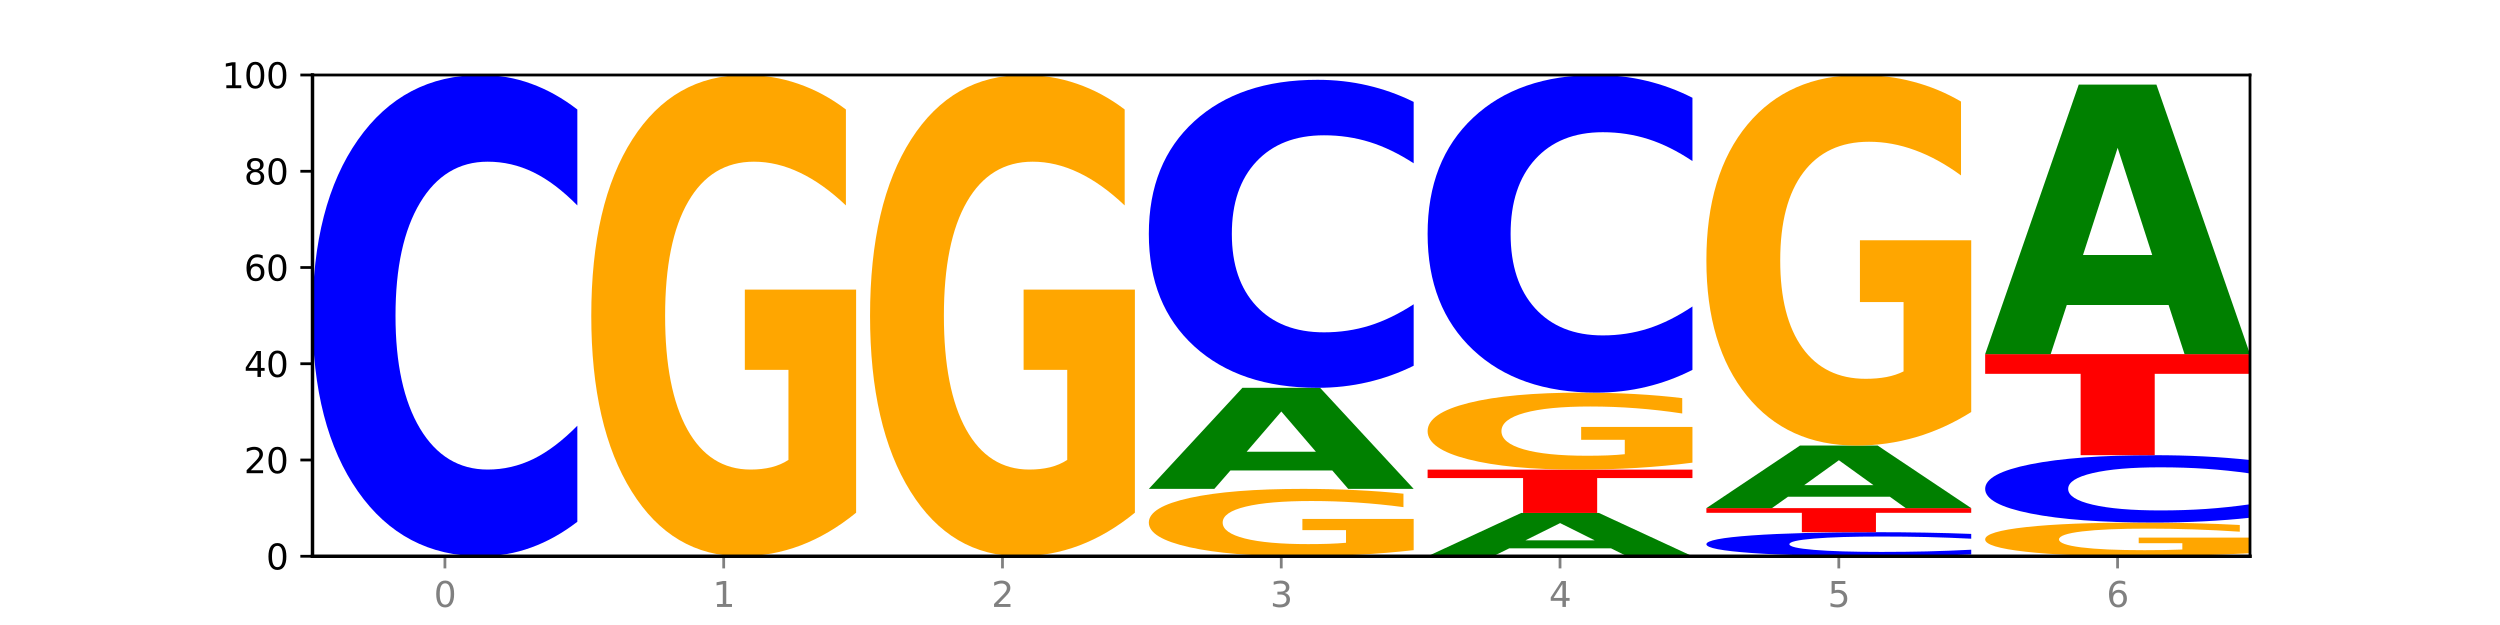 <?xml version="1.0" encoding="utf-8" standalone="no"?>
<!DOCTYPE svg PUBLIC "-//W3C//DTD SVG 1.1//EN"
  "http://www.w3.org/Graphics/SVG/1.1/DTD/svg11.dtd">
<svg xmlns:xlink="http://www.w3.org/1999/xlink" width="720pt" height="180pt" viewBox="0 0 720 180" xmlns="http://www.w3.org/2000/svg" version="1.1">
 <defs>
  <style type="text/css">*{stroke-linejoin: round; stroke-linecap: butt}</style>
 </defs>
 <g id="figure_1">
  <g id="patch_1">
   <path d="M 0 180 
L 720 180 
L 720 0 
L 0 0 
z
" style="fill: #ffffff"/>
  </g>
  <g id="axes_1">
   <g id="patch_2">
    <path d="M 90 160.2 
L 648 160.2 
L 648 21.6 
L 90 21.6 
z
" style="fill: #ffffff"/>
   </g>
   <g id="line2d_1">
    <path d="M 90 160.2 
L 648 160.2 
" clip-path="url(#p7b398286f3)" style="fill: none; stroke: #000000; stroke-width: 0.5; stroke-linecap: square"/>
   </g>
   <g id="patch_3">
    <path d="M 166.273 150.265 
Q 159.893 155.19 152.994 157.681 
Q 146.095 160.2 138.581 160.2 
Q 116.174 160.2 103.087 141.533 
Q 90 122.866 90 90.943 
Q 90 58.905 103.087 40.267 
Q 116.174 21.6 138.581 21.6 
Q 146.095 21.6 152.994 24.119 
Q 159.893 26.61 166.273 31.535 
L 166.273 59.163 
Q 159.836 52.635 153.59 49.601 
Q 147.344 46.566 140.445 46.566 
Q 128.069 46.566 120.978 58.39 
Q 113.906 70.186 113.906 90.943 
Q 113.906 111.614 120.978 123.439 
Q 128.069 135.234 140.445 135.234 
Q 147.344 135.234 153.59 132.199 
Q 159.836 129.136 166.273 122.608 
L 166.273 150.265 
z
" clip-path="url(#p7b398286f3)" style="fill: #0000ff"/>
   </g>
   <g id="patch_4">
    <path d="M 246.561 147.66 
Q 238.869 153.93 230.595 157.079 
Q 222.322 160.2 213.501 160.2 
Q 193.57 160.2 181.929 141.533 
Q 170.288 122.866 170.288 90.943 
Q 170.288 58.648 182.134 40.124 
Q 193.997 21.6 214.63 21.6 
Q 222.578 21.6 229.86 24.119 
Q 237.159 26.61 243.621 31.535 
L 243.621 59.163 
Q 236.954 52.836 230.356 49.715 
Q 223.758 46.566 217.125 46.566 
Q 204.852 46.566 198.202 58.075 
Q 191.553 69.556 191.553 90.943 
Q 191.553 112.129 197.963 123.696 
Q 204.373 135.234 216.168 135.234 
Q 219.382 135.234 222.134 134.576 
Q 224.886 133.889 227.074 132.457 
L 227.074 106.518 
L 214.51 106.518 
L 214.51 83.413 
L 246.561 83.413 
L 246.561 147.66 
z
" clip-path="url(#p7b398286f3)" style="fill: #ffa600"/>
   </g>
   <g id="patch_5">
    <path d="M 326.849 147.66 
Q 319.157 153.93 310.883 157.079 
Q 302.61 160.2 293.789 160.2 
Q 273.858 160.2 262.217 141.533 
Q 250.576 122.866 250.576 90.943 
Q 250.576 58.648 262.422 40.124 
Q 274.285 21.6 294.917 21.6 
Q 302.866 21.6 310.148 24.119 
Q 317.447 26.61 323.909 31.535 
L 323.909 59.163 
Q 317.242 52.836 310.644 49.715 
Q 304.046 46.566 297.413 46.566 
Q 285.14 46.566 278.49 58.075 
Q 271.84 69.556 271.84 90.943 
Q 271.84 112.129 278.251 123.696 
Q 284.661 135.234 296.456 135.234 
Q 299.669 135.234 302.422 134.576 
Q 305.174 133.889 307.362 132.457 
L 307.362 106.518 
L 294.798 106.518 
L 294.798 83.413 
L 326.849 83.413 
L 326.849 147.66 
z
" clip-path="url(#p7b398286f3)" style="fill: #ffa600"/>
   </g>
   <g id="patch_6">
    <path d="M 407.137 158.444 
Q 399.444 159.322 391.171 159.763 
Q 382.897 160.2 374.077 160.2 
Q 354.145 160.2 342.504 157.587 
Q 330.863 154.973 330.863 150.504 
Q 330.863 145.983 342.709 143.389 
Q 354.573 140.796 375.205 140.796 
Q 383.154 140.796 390.436 141.149 
Q 397.735 141.497 404.197 142.187 
L 404.197 146.055 
Q 397.53 145.169 390.932 144.732 
Q 384.333 144.291 377.701 144.291 
Q 365.427 144.291 358.778 145.903 
Q 352.128 147.51 352.128 150.504 
Q 352.128 153.47 358.538 155.089 
Q 364.949 156.705 376.744 156.705 
Q 379.957 156.705 382.709 156.613 
Q 385.462 156.516 387.65 156.316 
L 387.65 152.685 
L 375.085 152.685 
L 375.085 149.45 
L 407.137 149.45 
L 407.137 158.444 
z
" clip-path="url(#p7b398286f3)" style="fill: #ffa600"/>
   </g>
   <g id="patch_7">
    <path d="M 383.698 135.494 
L 354.364 135.494 
L 349.733 140.796 
L 330.863 140.796 
L 357.811 111.69 
L 380.189 111.69 
L 407.137 140.796 
L 388.283 140.796 
L 383.698 135.494 
z
M 359.043 130.092 
L 378.973 130.092 
L 369.023 118.514 
L 359.043 130.092 
z
" clip-path="url(#p7b398286f3)" style="fill: #008000"/>
   </g>
   <g id="patch_8">
    <path d="M 407.137 105.332 
Q 400.757 108.483 393.858 110.078 
Q 386.959 111.69 379.445 111.69 
Q 357.037 111.69 343.95 99.743 
Q 330.863 87.796 330.863 67.365 
Q 330.863 46.862 343.95 34.933 
Q 357.037 22.986 379.445 22.986 
Q 386.959 22.986 393.858 24.598 
Q 400.757 26.193 407.137 29.344 
L 407.137 47.026 
Q 400.699 42.849 394.453 40.906 
Q 388.208 38.964 381.309 38.964 
Q 368.933 38.964 361.842 46.532 
Q 354.77 54.081 354.77 67.365 
Q 354.77 80.595 361.842 88.163 
Q 368.933 95.712 381.309 95.712 
Q 388.208 95.712 394.453 93.77 
Q 400.699 91.809 407.137 87.631 
L 407.137 105.332 
z
" clip-path="url(#p7b398286f3)" style="fill: #0000ff"/>
   </g>
   <g id="patch_9">
    <path d="M 463.986 157.928 
L 434.652 157.928 
L 430.021 160.2 
L 411.151 160.2 
L 438.099 147.726 
L 460.477 147.726 
L 487.424 160.2 
L 468.571 160.2 
L 463.986 157.928 
z
M 439.331 155.612 
L 459.261 155.612 
L 449.311 150.651 
L 439.331 155.612 
z
" clip-path="url(#p7b398286f3)" style="fill: #008000"/>
   </g>
   <g id="patch_10">
    <path d="M 411.151 135.252 
L 487.424 135.252 
L 487.424 137.685 
L 459.984 137.685 
L 459.984 147.726 
L 438.645 147.726 
L 438.645 137.685 
L 411.151 137.685 
L 411.151 135.252 
z
" clip-path="url(#p7b398286f3)" style="fill: #ff0000"/>
   </g>
   <g id="patch_11">
    <path d="M 487.424 133.246 
Q 479.732 134.249 471.459 134.753 
Q 463.185 135.252 454.365 135.252 
Q 434.433 135.252 422.792 132.265 
Q 411.151 129.279 411.151 124.171 
Q 411.151 119.004 422.997 116.04 
Q 434.86 113.076 455.493 113.076 
Q 463.442 113.076 470.724 113.479 
Q 478.023 113.878 484.484 114.666 
L 484.484 119.086 
Q 477.818 118.074 471.219 117.574 
Q 464.621 117.071 457.989 117.071 
Q 445.715 117.071 439.066 118.912 
Q 432.416 120.749 432.416 124.171 
Q 432.416 127.561 438.826 129.411 
Q 445.236 131.257 457.031 131.257 
Q 460.245 131.257 462.997 131.152 
Q 465.749 131.042 467.937 130.813 
L 467.937 126.663 
L 455.373 126.663 
L 455.373 122.966 
L 487.424 122.966 
L 487.424 133.246 
z
" clip-path="url(#p7b398286f3)" style="fill: #ffa600"/>
   </g>
   <g id="patch_12">
    <path d="M 487.424 106.519 
Q 481.044 109.769 474.145 111.413 
Q 467.246 113.076 459.732 113.076 
Q 437.325 113.076 424.238 100.756 
Q 411.151 88.435 411.151 67.366 
Q 411.151 46.222 424.238 33.92 
Q 437.325 21.6 459.732 21.6 
Q 467.246 21.6 474.145 23.263 
Q 481.044 24.907 487.424 28.157 
L 487.424 46.392 
Q 480.987 42.083 474.741 40.08 
Q 468.495 38.077 461.596 38.077 
Q 449.221 38.077 442.129 45.881 
Q 435.057 53.667 435.057 67.366 
Q 435.057 81.009 442.129 88.813 
Q 449.221 96.599 461.596 96.599 
Q 468.495 96.599 474.741 94.596 
Q 480.987 92.574 487.424 88.265 
L 487.424 106.519 
z
" clip-path="url(#p7b398286f3)" style="fill: #0000ff"/>
   </g>
   <g id="patch_13">
    <path d="M 567.712 159.703 
Q 561.332 159.949 554.433 160.074 
Q 547.534 160.2 540.02 160.2 
Q 517.613 160.2 504.526 159.267 
Q 491.439 158.333 491.439 156.737 
Q 491.439 155.135 504.526 154.203 
Q 517.613 153.27 540.02 153.27 
Q 547.534 153.27 554.433 153.396 
Q 561.332 153.521 567.712 153.767 
L 567.712 155.148 
Q 561.274 154.822 555.029 154.67 
Q 548.783 154.518 541.884 154.518 
Q 529.508 154.518 522.417 155.11 
Q 515.345 155.699 515.345 156.737 
Q 515.345 157.771 522.417 158.362 
Q 529.508 158.952 541.884 158.952 
Q 548.783 158.952 555.029 158.8 
Q 561.274 158.647 567.712 158.32 
L 567.712 159.703 
z
" clip-path="url(#p7b398286f3)" style="fill: #0000ff"/>
   </g>
   <g id="patch_14">
    <path d="M 491.439 146.34 
L 567.712 146.34 
L 567.712 147.692 
L 540.272 147.692 
L 540.272 153.27 
L 518.933 153.27 
L 518.933 147.692 
L 491.439 147.692 
L 491.439 146.34 
z
" clip-path="url(#p7b398286f3)" style="fill: #ff0000"/>
   </g>
   <g id="patch_15">
    <path d="M 544.273 143.058 
L 514.94 143.058 
L 510.308 146.34 
L 491.439 146.34 
L 518.386 128.322 
L 540.765 128.322 
L 567.712 146.34 
L 548.858 146.34 
L 544.273 143.058 
z
M 519.618 139.714 
L 539.548 139.714 
L 529.599 132.547 
L 519.618 139.714 
z
" clip-path="url(#p7b398286f3)" style="fill: #008000"/>
   </g>
   <g id="patch_16">
    <path d="M 567.712 118.666 
Q 560.02 123.494 551.746 125.919 
Q 543.473 128.322 534.652 128.322 
Q 514.721 128.322 503.08 113.948 
Q 491.439 99.575 491.439 74.994 
Q 491.439 50.127 503.285 35.863 
Q 515.148 21.6 535.781 21.6 
Q 543.729 21.6 551.011 23.54 
Q 558.311 25.458 564.772 29.25 
L 564.772 50.524 
Q 558.105 45.652 551.507 43.249 
Q 544.909 40.824 538.276 40.824 
Q 526.003 40.824 519.353 49.686 
Q 512.704 58.526 512.704 74.994 
Q 512.704 91.308 519.114 100.214 
Q 525.524 109.098 537.319 109.098 
Q 540.533 109.098 543.285 108.591 
Q 546.037 108.062 548.225 106.96 
L 548.225 86.987 
L 535.661 86.987 
L 535.661 69.196 
L 567.712 69.196 
L 567.712 118.666 
z
" clip-path="url(#p7b398286f3)" style="fill: #ffa600"/>
   </g>
   <g id="patch_17">
    <path d="M 648 159.322 
Q 640.308 159.761 632.034 159.982 
Q 623.761 160.2 614.94 160.2 
Q 595.009 160.2 583.368 158.893 
Q 571.727 157.587 571.727 155.352 
Q 571.727 153.091 583.573 151.795 
Q 595.436 150.498 616.068 150.498 
Q 624.017 150.498 631.299 150.674 
Q 638.598 150.849 645.06 151.193 
L 645.06 153.127 
Q 638.393 152.685 631.795 152.466 
Q 625.197 152.246 618.564 152.246 
Q 606.291 152.246 599.641 153.051 
Q 592.992 153.855 592.992 155.352 
Q 592.992 156.835 599.402 157.645 
Q 605.812 158.452 617.607 158.452 
Q 620.821 158.452 623.573 158.406 
Q 626.325 158.358 628.513 158.258 
L 628.513 156.442 
L 615.949 156.442 
L 615.949 154.825 
L 648 154.825 
L 648 159.322 
z
" clip-path="url(#p7b398286f3)" style="fill: #ffa600"/>
   </g>
   <g id="patch_18">
    <path d="M 648 149.107 
Q 641.62 149.797 634.721 150.145 
Q 627.822 150.498 620.308 150.498 
Q 597.901 150.498 584.814 147.885 
Q 571.727 145.271 571.727 140.802 
Q 571.727 136.317 584.814 133.707 
Q 597.901 131.094 620.308 131.094 
Q 627.822 131.094 634.721 131.447 
Q 641.62 131.795 648 132.485 
L 648 136.353 
Q 641.562 135.439 635.317 135.014 
Q 629.071 134.589 622.172 134.589 
Q 609.796 134.589 602.705 136.245 
Q 595.633 137.896 595.633 140.802 
Q 595.633 143.696 602.705 145.351 
Q 609.796 147.003 622.172 147.003 
Q 629.071 147.003 635.317 146.578 
Q 641.562 146.149 648 145.235 
L 648 149.107 
z
" clip-path="url(#p7b398286f3)" style="fill: #0000ff"/>
   </g>
   <g id="patch_19">
    <path d="M 571.727 101.988 
L 648 101.988 
L 648 107.664 
L 620.559 107.664 
L 620.559 131.094 
L 599.221 131.094 
L 599.221 107.664 
L 571.727 107.664 
L 571.727 101.988 
z
" clip-path="url(#p7b398286f3)" style="fill: #ff0000"/>
   </g>
   <g id="patch_20">
    <path d="M 624.561 87.849 
L 595.228 87.849 
L 590.596 101.988 
L 571.727 101.988 
L 598.674 24.372 
L 621.052 24.372 
L 648 101.988 
L 629.146 101.988 
L 624.561 87.849 
z
M 599.906 73.443 
L 619.836 73.443 
L 609.887 42.57 
L 599.906 73.443 
z
" clip-path="url(#p7b398286f3)" style="fill: #008000"/>
   </g>
   <g id="matplotlib.axis_1">
    <g id="xtick_1">
     <g id="line2d_2">
      <defs>
       <path id="m253e15f5ad" d="M 0 0 
L 0 3.5 
" style="stroke: #808080; stroke-width: 0.8"/>
      </defs>
      <g>
       <use xlink:href="#m253e15f5ad" x="128.137" y="160.2" style="fill: #808080; stroke: #808080; stroke-width: 0.8"/>
      </g>
     </g>
     <g id="text_1">
      <!-- 0 -->
      <g style="fill: #808080" transform="translate(124.955 174.798) scale(0.1 -0.1)">
       <defs>
        <path id="DejaVuSans-30" d="M 2034 4250 
Q 1547 4250 1301 3770 
Q 1056 3291 1056 2328 
Q 1056 1369 1301 889 
Q 1547 409 2034 409 
Q 2525 409 2770 889 
Q 3016 1369 3016 2328 
Q 3016 3291 2770 3770 
Q 2525 4250 2034 4250 
z
M 2034 4750 
Q 2819 4750 3233 4129 
Q 3647 3509 3647 2328 
Q 3647 1150 3233 529 
Q 2819 -91 2034 -91 
Q 1250 -91 836 529 
Q 422 1150 422 2328 
Q 422 3509 836 4129 
Q 1250 4750 2034 4750 
z
" transform="scale(0.016)"/>
       </defs>
       <use xlink:href="#DejaVuSans-30"/>
      </g>
     </g>
    </g>
    <g id="xtick_2">
     <g id="line2d_3">
      <g>
       <use xlink:href="#m253e15f5ad" x="208.424" y="160.2" style="fill: #808080; stroke: #808080; stroke-width: 0.8"/>
      </g>
     </g>
     <g id="text_2">
      <!-- 1 -->
      <g style="fill: #808080" transform="translate(205.243 174.798) scale(0.1 -0.1)">
       <defs>
        <path id="DejaVuSans-31" d="M 794 531 
L 1825 531 
L 1825 4091 
L 703 3866 
L 703 4441 
L 1819 4666 
L 2450 4666 
L 2450 531 
L 3481 531 
L 3481 0 
L 794 0 
L 794 531 
z
" transform="scale(0.016)"/>
       </defs>
       <use xlink:href="#DejaVuSans-31"/>
      </g>
     </g>
    </g>
    <g id="xtick_3">
     <g id="line2d_4">
      <g>
       <use xlink:href="#m253e15f5ad" x="288.712" y="160.2" style="fill: #808080; stroke: #808080; stroke-width: 0.8"/>
      </g>
     </g>
     <g id="text_3">
      <!-- 2 -->
      <g style="fill: #808080" transform="translate(285.531 174.798) scale(0.1 -0.1)">
       <defs>
        <path id="DejaVuSans-32" d="M 1228 531 
L 3431 531 
L 3431 0 
L 469 0 
L 469 531 
Q 828 903 1448 1529 
Q 2069 2156 2228 2338 
Q 2531 2678 2651 2914 
Q 2772 3150 2772 3378 
Q 2772 3750 2511 3984 
Q 2250 4219 1831 4219 
Q 1534 4219 1204 4116 
Q 875 4013 500 3803 
L 500 4441 
Q 881 4594 1212 4672 
Q 1544 4750 1819 4750 
Q 2544 4750 2975 4387 
Q 3406 4025 3406 3419 
Q 3406 3131 3298 2873 
Q 3191 2616 2906 2266 
Q 2828 2175 2409 1742 
Q 1991 1309 1228 531 
z
" transform="scale(0.016)"/>
       </defs>
       <use xlink:href="#DejaVuSans-32"/>
      </g>
     </g>
    </g>
    <g id="xtick_4">
     <g id="line2d_5">
      <g>
       <use xlink:href="#m253e15f5ad" x="369" y="160.2" style="fill: #808080; stroke: #808080; stroke-width: 0.8"/>
      </g>
     </g>
     <g id="text_4">
      <!-- 3 -->
      <g style="fill: #808080" transform="translate(365.819 174.798) scale(0.1 -0.1)">
       <defs>
        <path id="DejaVuSans-33" d="M 2597 2516 
Q 3050 2419 3304 2112 
Q 3559 1806 3559 1356 
Q 3559 666 3084 287 
Q 2609 -91 1734 -91 
Q 1441 -91 1130 -33 
Q 819 25 488 141 
L 488 750 
Q 750 597 1062 519 
Q 1375 441 1716 441 
Q 2309 441 2620 675 
Q 2931 909 2931 1356 
Q 2931 1769 2642 2001 
Q 2353 2234 1838 2234 
L 1294 2234 
L 1294 2753 
L 1863 2753 
Q 2328 2753 2575 2939 
Q 2822 3125 2822 3475 
Q 2822 3834 2567 4026 
Q 2313 4219 1838 4219 
Q 1578 4219 1281 4162 
Q 984 4106 628 3988 
L 628 4550 
Q 988 4650 1302 4700 
Q 1616 4750 1894 4750 
Q 2613 4750 3031 4423 
Q 3450 4097 3450 3541 
Q 3450 3153 3228 2886 
Q 3006 2619 2597 2516 
z
" transform="scale(0.016)"/>
       </defs>
       <use xlink:href="#DejaVuSans-33"/>
      </g>
     </g>
    </g>
    <g id="xtick_5">
     <g id="line2d_6">
      <g>
       <use xlink:href="#m253e15f5ad" x="449.288" y="160.2" style="fill: #808080; stroke: #808080; stroke-width: 0.8"/>
      </g>
     </g>
     <g id="text_5">
      <!-- 4 -->
      <g style="fill: #808080" transform="translate(446.107 174.798) scale(0.1 -0.1)">
       <defs>
        <path id="DejaVuSans-34" d="M 2419 4116 
L 825 1625 
L 2419 1625 
L 2419 4116 
z
M 2253 4666 
L 3047 4666 
L 3047 1625 
L 3713 1625 
L 3713 1100 
L 3047 1100 
L 3047 0 
L 2419 0 
L 2419 1100 
L 313 1100 
L 313 1709 
L 2253 4666 
z
" transform="scale(0.016)"/>
       </defs>
       <use xlink:href="#DejaVuSans-34"/>
      </g>
     </g>
    </g>
    <g id="xtick_6">
     <g id="line2d_7">
      <g>
       <use xlink:href="#m253e15f5ad" x="529.576" y="160.2" style="fill: #808080; stroke: #808080; stroke-width: 0.8"/>
      </g>
     </g>
     <g id="text_6">
      <!-- 5 -->
      <g style="fill: #808080" transform="translate(526.394 174.798) scale(0.1 -0.1)">
       <defs>
        <path id="DejaVuSans-35" d="M 691 4666 
L 3169 4666 
L 3169 4134 
L 1269 4134 
L 1269 2991 
Q 1406 3038 1543 3061 
Q 1681 3084 1819 3084 
Q 2600 3084 3056 2656 
Q 3513 2228 3513 1497 
Q 3513 744 3044 326 
Q 2575 -91 1722 -91 
Q 1428 -91 1123 -41 
Q 819 9 494 109 
L 494 744 
Q 775 591 1075 516 
Q 1375 441 1709 441 
Q 2250 441 2565 725 
Q 2881 1009 2881 1497 
Q 2881 1984 2565 2268 
Q 2250 2553 1709 2553 
Q 1456 2553 1204 2497 
Q 953 2441 691 2322 
L 691 4666 
z
" transform="scale(0.016)"/>
       </defs>
       <use xlink:href="#DejaVuSans-35"/>
      </g>
     </g>
    </g>
    <g id="xtick_7">
     <g id="line2d_8">
      <g>
       <use xlink:href="#m253e15f5ad" x="609.863" y="160.2" style="fill: #808080; stroke: #808080; stroke-width: 0.8"/>
      </g>
     </g>
     <g id="text_7">
      <!-- 6 -->
      <g style="fill: #808080" transform="translate(606.682 174.798) scale(0.1 -0.1)">
       <defs>
        <path id="DejaVuSans-36" d="M 2113 2584 
Q 1688 2584 1439 2293 
Q 1191 2003 1191 1497 
Q 1191 994 1439 701 
Q 1688 409 2113 409 
Q 2538 409 2786 701 
Q 3034 994 3034 1497 
Q 3034 2003 2786 2293 
Q 2538 2584 2113 2584 
z
M 3366 4563 
L 3366 3988 
Q 3128 4100 2886 4159 
Q 2644 4219 2406 4219 
Q 1781 4219 1451 3797 
Q 1122 3375 1075 2522 
Q 1259 2794 1537 2939 
Q 1816 3084 2150 3084 
Q 2853 3084 3261 2657 
Q 3669 2231 3669 1497 
Q 3669 778 3244 343 
Q 2819 -91 2113 -91 
Q 1303 -91 875 529 
Q 447 1150 447 2328 
Q 447 3434 972 4092 
Q 1497 4750 2381 4750 
Q 2619 4750 2861 4703 
Q 3103 4656 3366 4563 
z
" transform="scale(0.016)"/>
       </defs>
       <use xlink:href="#DejaVuSans-36"/>
      </g>
     </g>
    </g>
   </g>
   <g id="matplotlib.axis_2">
    <g id="ytick_1">
     <g id="line2d_9">
      <defs>
       <path id="me270409ce9" d="M 0 0 
L -3.5 0 
" style="stroke: #000000; stroke-width: 0.8"/>
      </defs>
      <g>
       <use xlink:href="#me270409ce9" x="90" y="160.2" style="stroke: #000000; stroke-width: 0.8"/>
      </g>
     </g>
     <g id="text_8">
      <!-- 0 -->
      <g transform="translate(76.638 163.999) scale(0.1 -0.1)">
       <use xlink:href="#DejaVuSans-30"/>
      </g>
     </g>
    </g>
    <g id="ytick_2">
     <g id="line2d_10">
      <g>
       <use xlink:href="#me270409ce9" x="90" y="132.48" style="stroke: #000000; stroke-width: 0.8"/>
      </g>
     </g>
     <g id="text_9">
      <!-- 20 -->
      <g transform="translate(70.275 136.279) scale(0.1 -0.1)">
       <use xlink:href="#DejaVuSans-32"/>
       <use xlink:href="#DejaVuSans-30" x="63.623"/>
      </g>
     </g>
    </g>
    <g id="ytick_3">
     <g id="line2d_11">
      <g>
       <use xlink:href="#me270409ce9" x="90" y="104.76" style="stroke: #000000; stroke-width: 0.8"/>
      </g>
     </g>
     <g id="text_10">
      <!-- 40 -->
      <g transform="translate(70.275 108.559) scale(0.1 -0.1)">
       <use xlink:href="#DejaVuSans-34"/>
       <use xlink:href="#DejaVuSans-30" x="63.623"/>
      </g>
     </g>
    </g>
    <g id="ytick_4">
     <g id="line2d_12">
      <g>
       <use xlink:href="#me270409ce9" x="90" y="77.04" style="stroke: #000000; stroke-width: 0.8"/>
      </g>
     </g>
     <g id="text_11">
      <!-- 60 -->
      <g transform="translate(70.275 80.839) scale(0.1 -0.1)">
       <use xlink:href="#DejaVuSans-36"/>
       <use xlink:href="#DejaVuSans-30" x="63.623"/>
      </g>
     </g>
    </g>
    <g id="ytick_5">
     <g id="line2d_13">
      <g>
       <use xlink:href="#me270409ce9" x="90" y="49.32" style="stroke: #000000; stroke-width: 0.8"/>
      </g>
     </g>
     <g id="text_12">
      <!-- 80 -->
      <g transform="translate(70.275 53.119) scale(0.1 -0.1)">
       <defs>
        <path id="DejaVuSans-38" d="M 2034 2216 
Q 1584 2216 1326 1975 
Q 1069 1734 1069 1313 
Q 1069 891 1326 650 
Q 1584 409 2034 409 
Q 2484 409 2743 651 
Q 3003 894 3003 1313 
Q 3003 1734 2745 1975 
Q 2488 2216 2034 2216 
z
M 1403 2484 
Q 997 2584 770 2862 
Q 544 3141 544 3541 
Q 544 4100 942 4425 
Q 1341 4750 2034 4750 
Q 2731 4750 3128 4425 
Q 3525 4100 3525 3541 
Q 3525 3141 3298 2862 
Q 3072 2584 2669 2484 
Q 3125 2378 3379 2068 
Q 3634 1759 3634 1313 
Q 3634 634 3220 271 
Q 2806 -91 2034 -91 
Q 1263 -91 848 271 
Q 434 634 434 1313 
Q 434 1759 690 2068 
Q 947 2378 1403 2484 
z
M 1172 3481 
Q 1172 3119 1398 2916 
Q 1625 2713 2034 2713 
Q 2441 2713 2670 2916 
Q 2900 3119 2900 3481 
Q 2900 3844 2670 4047 
Q 2441 4250 2034 4250 
Q 1625 4250 1398 4047 
Q 1172 3844 1172 3481 
z
" transform="scale(0.016)"/>
       </defs>
       <use xlink:href="#DejaVuSans-38"/>
       <use xlink:href="#DejaVuSans-30" x="63.623"/>
      </g>
     </g>
    </g>
    <g id="ytick_6">
     <g id="line2d_14">
      <g>
       <use xlink:href="#me270409ce9" x="90" y="21.6" style="stroke: #000000; stroke-width: 0.8"/>
      </g>
     </g>
     <g id="text_13">
      <!-- 100 -->
      <g transform="translate(63.913 25.399) scale(0.1 -0.1)">
       <use xlink:href="#DejaVuSans-31"/>
       <use xlink:href="#DejaVuSans-30" x="63.623"/>
       <use xlink:href="#DejaVuSans-30" x="127.246"/>
      </g>
     </g>
    </g>
   </g>
   <g id="patch_21">
    <path d="M 90 160.2 
L 90 21.6 
" style="fill: none; stroke: #000000; stroke-linejoin: miter; stroke-linecap: square"/>
   </g>
   <g id="patch_22">
    <path d="M 648 160.2 
L 648 21.6 
" style="fill: none; stroke: #000000; stroke-width: 0.8; stroke-linejoin: miter; stroke-linecap: square"/>
   </g>
   <g id="patch_23">
    <path d="M 90 160.2 
L 648 160.2 
" style="fill: none; stroke: #000000; stroke-linejoin: miter; stroke-linecap: square"/>
   </g>
   <g id="patch_24">
    <path d="M 90 21.6 
L 648 21.6 
" style="fill: none; stroke: #000000; stroke-width: 0.8; stroke-linejoin: miter; stroke-linecap: square"/>
   </g>
  </g>
 </g>
 <defs>
  <clipPath id="p7b398286f3">
   <rect x="90" y="21.6" width="558" height="138.6"/>
  </clipPath>
 </defs>
</svg>
